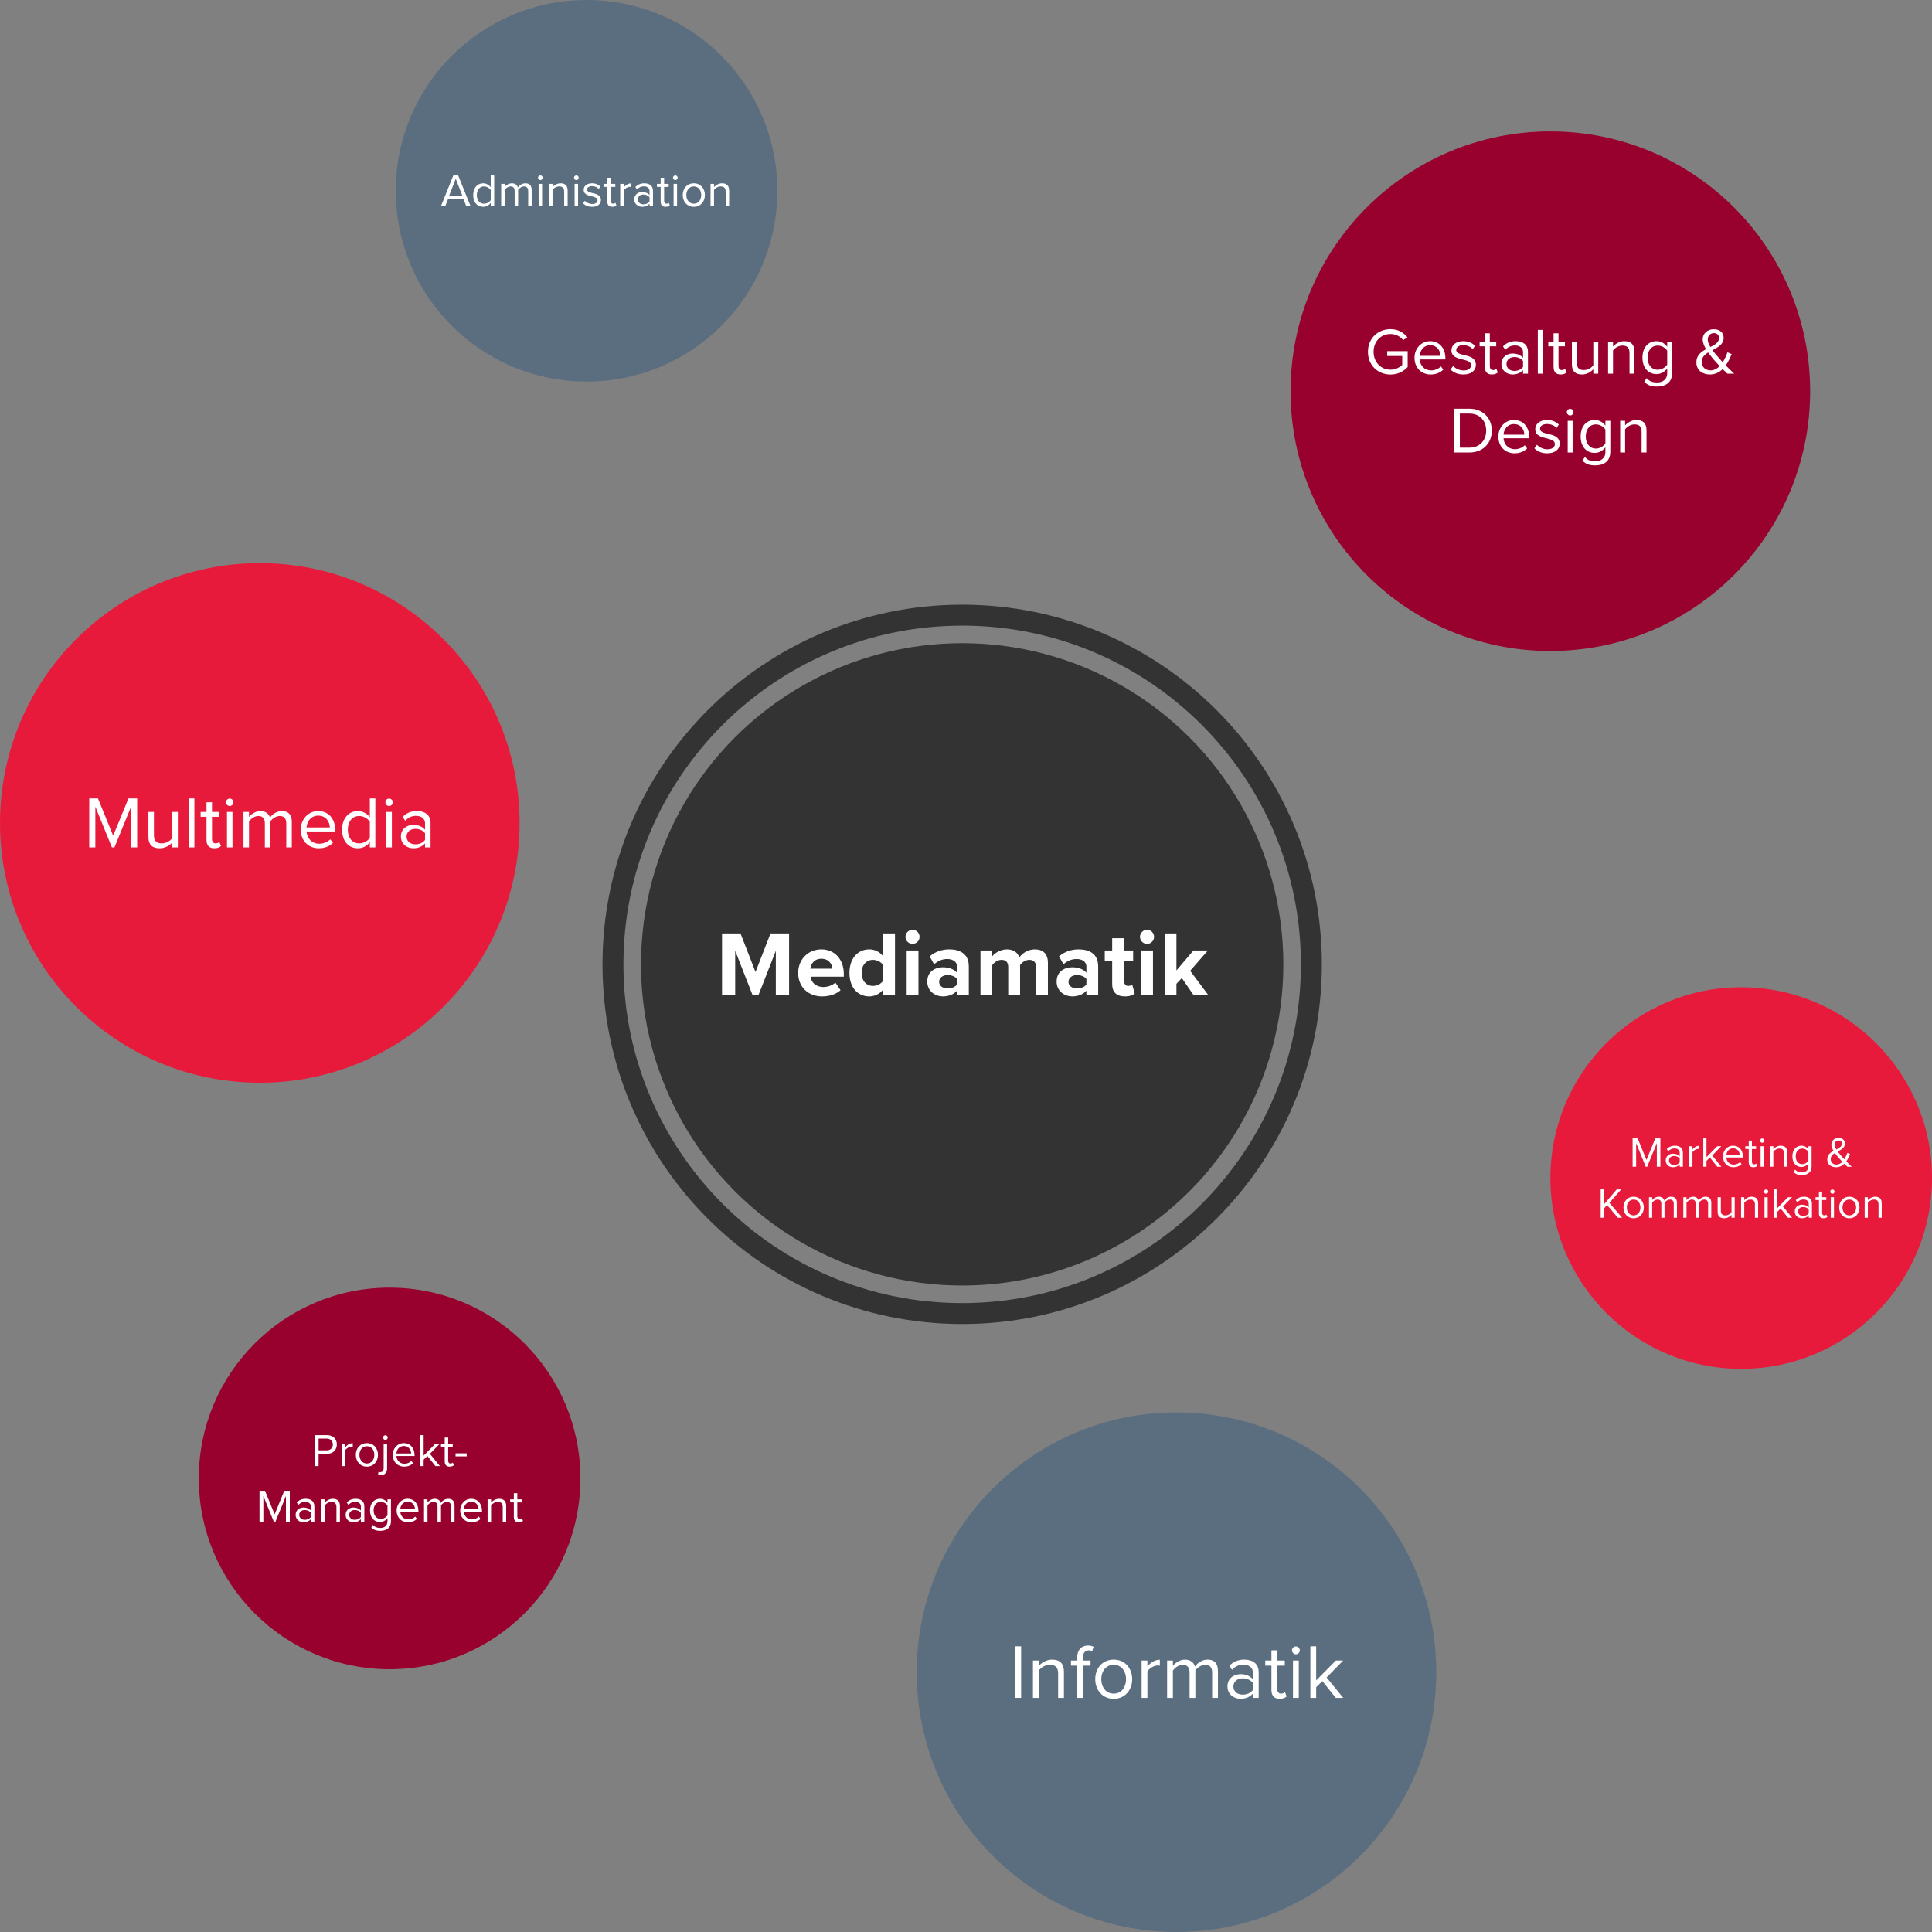 <?xml version="1.0" encoding="UTF-8"?>
<svg id="Ebene_1" data-name="Ebene 1" xmlns="http://www.w3.org/2000/svg" viewBox="0 0 1000 1000">
  <rect x="0" y="0" width="1000" height="1000" fill="#808080" stroke="none"/>
  <defs>
    <style>
      .cls-1 {
        fill: #5b6e7f;
      }

      .cls-2 {
        fill: #fff;
      }

      .cls-3 {
        fill: #98002e;
      }

      .cls-4 {
        fill: #333;
      }

      .cls-5 {
        fill: #e81a3b;
      }
    </style>
  </defs>
  <g>
    <circle class="cls-3" cx="802.462" cy="202.484" r="134.469"/>
    <g>
      <path class="cls-2" d="M719.706,170.374c4.012,0,6.8,1.768,8.806,4.25l-2.244,1.394c-1.428-1.836-3.842-3.128-6.562-3.128-4.963,0-8.736,3.808-8.736,9.213,0,5.372,3.773,9.247,8.736,9.247,2.72,0,4.964-1.326,6.086-2.448v-4.624h-7.785v-2.516h10.606v8.193c-2.107,2.346-5.201,3.91-8.907,3.91-6.459,0-11.66-4.726-11.66-11.763s5.201-11.729,11.66-11.729Z"/>
      <path class="cls-2" d="M740.242,176.595c4.964,0,7.888,3.875,7.888,8.805v.646h-13.293c.204,3.094,2.38,5.678,5.915,5.678,1.87,0,3.774-.748,5.066-2.074l1.224,1.666c-1.632,1.632-3.842,2.516-6.527,2.516-4.861,0-8.363-3.502-8.363-8.635,0-4.76,3.399-8.601,8.091-8.601ZM734.837,184.176h10.777c-.034-2.448-1.666-5.474-5.406-5.474-3.501,0-5.235,2.958-5.371,5.474Z"/>
      <path class="cls-2" d="M752.143,189.412c1.088,1.258,3.162,2.346,5.405,2.346,2.517,0,3.876-1.122,3.876-2.72,0-1.802-2.006-2.379-4.216-2.923-2.787-.646-5.949-1.394-5.949-4.793,0-2.55,2.21-4.726,6.119-4.726,2.788,0,4.76,1.054,6.086,2.379l-1.19,1.768c-.985-1.19-2.787-2.074-4.896-2.074-2.243,0-3.638,1.02-3.638,2.481,0,1.598,1.87,2.108,4.012,2.618,2.856.646,6.153,1.462,6.153,5.1,0,2.754-2.209,4.964-6.459,4.964-2.686,0-4.964-.816-6.629-2.584l1.325-1.836Z"/>
      <path class="cls-2" d="M768.564,189.99v-10.743h-2.72v-2.244h2.72v-4.487h2.55v4.487h3.332v2.244h-3.332v10.199c0,1.224.544,2.108,1.666,2.108.714,0,1.394-.306,1.734-.68l.747,1.904c-.646.612-1.563,1.054-3.06,1.054-2.413,0-3.638-1.394-3.638-3.842Z"/>
      <path class="cls-2" d="M788.317,193.423v-1.87c-1.359,1.496-3.229,2.278-5.439,2.278-2.788,0-5.745-1.87-5.745-5.439,0-3.672,2.957-5.406,5.745-5.406,2.244,0,4.113.714,5.439,2.244v-2.958c0-2.21-1.768-3.468-4.147-3.468-1.972,0-3.569.714-5.031,2.278l-1.19-1.768c1.768-1.836,3.876-2.72,6.562-2.72,3.468,0,6.357,1.563,6.357,5.541v11.287h-2.55ZM788.317,186.862c-.986-1.36-2.72-2.04-4.521-2.04-2.38,0-4.046,1.496-4.046,3.604,0,2.074,1.666,3.57,4.046,3.57,1.802,0,3.535-.68,4.521-2.04v-3.094Z"/>
      <path class="cls-2" d="M795.969,193.423v-22.676h2.55v22.676h-2.55Z"/>
      <path class="cls-2" d="M804.128,189.99v-10.743h-2.72v-2.244h2.72v-4.487h2.55v4.487h3.332v2.244h-3.332v10.199c0,1.224.544,2.108,1.666,2.108.714,0,1.394-.306,1.734-.68l.747,1.904c-.646.612-1.563,1.054-3.06,1.054-2.413,0-3.638-1.394-3.638-3.842Z"/>
      <path class="cls-2" d="M824.696,193.423v-2.312c-1.258,1.428-3.399,2.72-5.847,2.72-3.434,0-5.235-1.666-5.235-5.236v-11.593h2.55v10.811c0,2.89,1.462,3.74,3.671,3.74,2.006,0,3.91-1.156,4.861-2.482v-12.069h2.55v16.42h-2.55Z"/>
      <path class="cls-2" d="M843.431,193.423v-10.743c0-2.89-1.462-3.808-3.672-3.808-2.006,0-3.909,1.224-4.861,2.55v12.001h-2.55v-16.42h2.55v2.38c1.155-1.36,3.399-2.788,5.848-2.788,3.434,0,5.235,1.733,5.235,5.303v11.525h-2.55Z"/>
      <path class="cls-2" d="M852.339,195.735c1.36,1.632,2.991,2.244,5.338,2.244,2.72,0,5.269-1.326,5.269-4.93v-2.346c-1.189,1.666-3.195,2.924-5.507,2.924-4.284,0-7.31-3.196-7.31-8.499,0-5.27,2.992-8.533,7.31-8.533,2.21,0,4.182,1.088,5.507,2.89v-2.482h2.55v15.944c0,5.439-3.808,7.139-7.818,7.139-2.788,0-4.692-.544-6.63-2.447l1.292-1.904ZM862.945,181.524c-.884-1.428-2.855-2.652-4.895-2.652-3.298,0-5.27,2.618-5.27,6.256,0,3.604,1.972,6.255,5.27,6.255,2.039,0,4.011-1.258,4.895-2.686v-7.173Z"/>
      <path class="cls-2" d="M897.624,193.423h-3.501c-.681-.612-1.564-1.462-2.482-2.38-1.666,1.632-3.808,2.788-6.562,2.788-3.875,0-7.037-2.108-7.037-6.324,0-3.536,2.38-5.337,4.998-6.765-1.021-1.734-1.734-3.468-1.734-5.065,0-3.026,2.482-5.27,5.712-5.27,2.924,0,5.133,1.598,5.133,4.454,0,3.399-2.923,4.896-5.779,6.391.884,1.258,1.87,2.38,2.618,3.23.918,1.054,1.802,2.04,2.686,3.025,1.224-1.87,2.04-3.91,2.448-5.167l2.176.952c-.748,1.802-1.7,3.943-3.061,5.847,1.326,1.394,2.754,2.754,4.386,4.284ZM890.111,189.48c-1.292-1.36-2.516-2.652-3.162-3.434-.918-1.088-1.903-2.312-2.787-3.604-1.904,1.156-3.366,2.55-3.366,4.896,0,2.822,2.176,4.386,4.556,4.386,1.87,0,3.468-.952,4.76-2.244ZM885.283,179.621c2.414-1.224,4.488-2.414,4.488-4.657,0-1.666-1.156-2.55-2.652-2.55-1.768,0-3.195,1.36-3.195,3.297,0,1.19.578,2.55,1.359,3.91Z"/>
      <path class="cls-2" d="M752.789,234.223v-22.676h7.751c7.037,0,11.627,4.93,11.627,11.354,0,6.46-4.59,11.321-11.627,11.321h-7.751ZM755.61,231.708h4.93c5.507,0,8.703-3.943,8.703-8.806,0-4.896-3.094-8.839-8.703-8.839h-4.93v17.645Z"/>
      <path class="cls-2" d="M783.626,217.395c4.963,0,7.887,3.875,7.887,8.805v.646h-13.292c.203,3.094,2.379,5.677,5.915,5.677,1.87,0,3.773-.748,5.065-2.073l1.224,1.666c-1.632,1.632-3.842,2.516-6.527,2.516-4.861,0-8.363-3.502-8.363-8.636,0-4.759,3.4-8.601,8.092-8.601ZM778.221,224.976h10.776c-.034-2.447-1.666-5.474-5.405-5.474-3.502,0-5.235,2.958-5.371,5.474Z"/>
      <path class="cls-2" d="M795.526,230.211c1.088,1.258,3.161,2.346,5.405,2.346,2.516,0,3.876-1.122,3.876-2.72,0-1.802-2.006-2.38-4.216-2.924-2.788-.646-5.949-1.394-5.949-4.793,0-2.55,2.209-4.726,6.119-4.726,2.787,0,4.76,1.054,6.085,2.38l-1.189,1.768c-.986-1.189-2.788-2.074-4.896-2.074-2.244,0-3.638,1.021-3.638,2.482,0,1.598,1.87,2.107,4.012,2.617,2.855.646,6.153,1.462,6.153,5.1,0,2.754-2.21,4.964-6.46,4.964-2.686,0-4.963-.816-6.629-2.584l1.326-1.836Z"/>
      <path class="cls-2" d="M810.996,213.315c0-.951.782-1.699,1.7-1.699.951,0,1.733.748,1.733,1.699s-.782,1.734-1.733,1.734c-.918,0-1.7-.782-1.7-1.734ZM811.438,234.223v-16.42h2.55v16.42h-2.55Z"/>
      <path class="cls-2" d="M820.346,236.535c1.359,1.632,2.992,2.244,5.338,2.244,2.72,0,5.27-1.326,5.27-4.93v-2.346c-1.19,1.666-3.196,2.924-5.508,2.924-4.283,0-7.31-3.195-7.31-8.499,0-5.27,2.992-8.533,7.31-8.533,2.21,0,4.182,1.088,5.508,2.89v-2.481h2.549v15.944c0,5.439-3.808,7.139-7.818,7.139-2.788,0-4.691-.544-6.63-2.447l1.292-1.904ZM830.953,222.325c-.885-1.429-2.856-2.652-4.896-2.652-3.297,0-5.269,2.618-5.269,6.256,0,3.604,1.972,6.255,5.269,6.255,2.04,0,4.012-1.258,4.896-2.686v-7.173Z"/>
      <path class="cls-2" d="M849.687,234.223v-10.743c0-2.89-1.462-3.808-3.672-3.808-2.006,0-3.909,1.224-4.861,2.55v12.001h-2.55v-16.42h2.55v2.379c1.155-1.359,3.399-2.787,5.848-2.787,3.434,0,5.235,1.733,5.235,5.304v11.524h-2.55Z"/>
    </g>
  </g>
  <g>
    <circle class="cls-5" cx="901.242" cy="609.76" r="98.758"/>
    <g>
      <path class="cls-2" d="M857.58,603.896v-12.212l-4.994,12.212h-.748l-4.973-12.212v12.212h-1.827v-14.676h2.619l4.555,11.178,4.576-11.178h2.618v14.676h-1.826Z"/>
      <path class="cls-2" d="M869.415,603.896v-1.21c-.88.968-2.09,1.475-3.521,1.475-1.804,0-3.719-1.211-3.719-3.521,0-2.377,1.915-3.499,3.719-3.499,1.452,0,2.663.462,3.521,1.452v-1.914c0-1.431-1.144-2.244-2.685-2.244-1.275,0-2.31.462-3.256,1.474l-.771-1.144c1.145-1.188,2.509-1.761,4.247-1.761,2.244,0,4.114,1.013,4.114,3.587v7.305h-1.65ZM869.415,599.65c-.638-.881-1.76-1.32-2.926-1.32-1.541,0-2.619.968-2.619,2.332,0,1.343,1.078,2.311,2.619,2.311,1.166,0,2.288-.44,2.926-1.32v-2.002Z"/>
      <path class="cls-2" d="M874.364,603.896v-10.627h1.65v1.716c.857-1.122,2.09-1.937,3.542-1.937v1.694c-.198-.044-.396-.065-.66-.065-1.012,0-2.398.836-2.882,1.694v7.524h-1.65Z"/>
      <path class="cls-2" d="M888.863,603.896l-3.829-4.774-1.76,1.738v3.036h-1.65v-14.676h1.65v9.703l5.589-5.654h2.09l-4.709,4.818,4.731,5.809h-2.112Z"/>
      <path class="cls-2" d="M897.046,593.005c3.213,0,5.105,2.509,5.105,5.699v.418h-8.604c.132,2.002,1.54,3.675,3.828,3.675,1.211,0,2.442-.484,3.279-1.343l.792,1.078c-1.057,1.057-2.486,1.629-4.225,1.629-3.146,0-5.413-2.267-5.413-5.589,0-3.081,2.2-5.567,5.236-5.567ZM893.548,597.912h6.975c-.021-1.584-1.078-3.543-3.498-3.543-2.267,0-3.389,1.914-3.477,3.543Z"/>
      <path class="cls-2" d="M905.142,601.675v-6.953h-1.761v-1.452h1.761v-2.904h1.65v2.904h2.156v1.452h-2.156v6.601c0,.792.352,1.364,1.078,1.364.462,0,.901-.198,1.122-.44l.483,1.232c-.418.396-1.012.683-1.979.683-1.562,0-2.354-.902-2.354-2.486Z"/>
      <path class="cls-2" d="M910.993,590.365c0-.616.506-1.101,1.101-1.101.615,0,1.122.484,1.122,1.101s-.507,1.122-1.122,1.122c-.595,0-1.101-.507-1.101-1.122ZM911.279,603.896v-10.627h1.65v10.627h-1.65Z"/>
      <path class="cls-2" d="M923.402,603.896v-6.953c0-1.87-.946-2.464-2.376-2.464-1.299,0-2.53.792-3.146,1.65v7.767h-1.65v-10.627h1.65v1.54c.748-.88,2.2-1.805,3.784-1.805,2.223,0,3.389,1.122,3.389,3.433v7.459h-1.65Z"/>
      <path class="cls-2" d="M929.166,605.393c.88,1.057,1.936,1.452,3.454,1.452,1.76,0,3.41-.857,3.41-3.19v-1.518c-.77,1.078-2.068,1.892-3.564,1.892-2.772,0-4.73-2.067-4.73-5.5,0-3.411,1.937-5.523,4.73-5.523,1.431,0,2.707.704,3.564,1.87v-1.605h1.65v10.319c0,3.521-2.464,4.62-5.061,4.62-1.805,0-3.036-.352-4.291-1.584l.837-1.232ZM936.03,596.195c-.572-.924-1.848-1.716-3.168-1.716-2.135,0-3.411,1.694-3.411,4.049,0,2.332,1.276,4.048,3.411,4.048,1.32,0,2.596-.813,3.168-1.738v-4.643Z"/>
      <path class="cls-2" d="M958.471,603.896h-2.267c-.439-.396-1.012-.946-1.605-1.54-1.078,1.057-2.465,1.805-4.247,1.805-2.508,0-4.555-1.364-4.555-4.093,0-2.288,1.54-3.455,3.234-4.379-.66-1.122-1.122-2.244-1.122-3.278,0-1.958,1.606-3.41,3.696-3.41,1.893,0,3.323,1.034,3.323,2.882,0,2.2-1.893,3.169-3.741,4.137.572.814,1.211,1.54,1.694,2.091.595.682,1.166,1.319,1.738,1.958.792-1.21,1.32-2.53,1.584-3.345l1.408.616c-.483,1.166-1.1,2.553-1.979,3.784.857.902,1.782,1.782,2.838,2.772ZM953.608,601.345c-.836-.881-1.629-1.717-2.047-2.223-.594-.704-1.231-1.496-1.804-2.332-1.232.748-2.179,1.65-2.179,3.168,0,1.826,1.408,2.839,2.948,2.839,1.211,0,2.245-.616,3.081-1.452ZM950.483,594.964c1.562-.793,2.904-1.562,2.904-3.015,0-1.078-.748-1.65-1.716-1.65-1.145,0-2.068.88-2.068,2.134,0,.771.374,1.65.88,2.531Z"/>
      <path class="cls-2" d="M837.384,630.297l-5.567-6.601-1.474,1.672v4.929h-1.826v-14.676h1.826v7.591l6.49-7.591h2.289l-6.117,6.975,6.645,7.701h-2.266Z"/>
      <path class="cls-2" d="M840.309,624.972c0-3.08,2.023-5.566,5.258-5.566s5.259,2.486,5.259,5.566-2.023,5.589-5.259,5.589-5.258-2.508-5.258-5.589ZM849.087,624.972c0-2.156-1.254-4.092-3.521-4.092s-3.542,1.936-3.542,4.092c0,2.179,1.276,4.115,3.542,4.115s3.521-1.937,3.521-4.115Z"/>
      <path class="cls-2" d="M866.336,630.297v-7.217c0-1.343-.595-2.2-1.959-2.2-1.1,0-2.266.792-2.816,1.628v7.789h-1.65v-7.217c0-1.343-.571-2.2-1.958-2.2-1.078,0-2.222.792-2.794,1.649v7.768h-1.65v-10.628h1.65v1.541c.439-.683,1.87-1.805,3.433-1.805,1.628,0,2.552.88,2.86,1.98.594-.969,2.023-1.98,3.564-1.98,1.936,0,2.97,1.078,2.97,3.213v7.679h-1.649Z"/>
      <path class="cls-2" d="M884.112,630.297v-7.217c0-1.343-.595-2.2-1.959-2.2-1.1,0-2.266.792-2.816,1.628v7.789h-1.65v-7.217c0-1.343-.571-2.2-1.958-2.2-1.078,0-2.223.792-2.794,1.649v7.768h-1.65v-10.628h1.65v1.541c.439-.683,1.87-1.805,3.433-1.805,1.628,0,2.552.88,2.86,1.98.594-.969,2.024-1.98,3.564-1.98,1.936,0,2.97,1.078,2.97,3.213v7.679h-1.649Z"/>
      <path class="cls-2" d="M896.233,630.297v-1.496c-.814.924-2.2,1.76-3.784,1.76-2.223,0-3.389-1.078-3.389-3.388v-7.504h1.65v6.997c0,1.87.946,2.421,2.376,2.421,1.298,0,2.53-.748,3.146-1.606v-7.812h1.65v10.628h-1.65Z"/>
      <path class="cls-2" d="M908.355,630.297v-6.953c0-1.87-.946-2.464-2.376-2.464-1.299,0-2.53.792-3.146,1.649v7.768h-1.65v-10.628h1.65v1.541c.748-.881,2.2-1.805,3.784-1.805,2.223,0,3.389,1.122,3.389,3.433v7.459h-1.65Z"/>
      <path class="cls-2" d="M913.019,616.765c0-.616.506-1.1,1.101-1.1.615,0,1.122.483,1.122,1.1s-.507,1.122-1.122,1.122c-.595,0-1.101-.506-1.101-1.122ZM913.305,630.297v-10.628h1.65v10.628h-1.65Z"/>
      <path class="cls-2" d="M925.494,630.297l-3.829-4.774-1.76,1.738v3.036h-1.65v-14.676h1.65v9.703l5.589-5.655h2.09l-4.709,4.819,4.731,5.809h-2.112Z"/>
      <path class="cls-2" d="M936.207,630.297v-1.21c-.88.968-2.09,1.474-3.521,1.474-1.804,0-3.718-1.21-3.718-3.521,0-2.376,1.914-3.498,3.718-3.498,1.452,0,2.663.462,3.521,1.452v-1.914c0-1.431-1.144-2.244-2.685-2.244-1.275,0-2.31.462-3.256,1.474l-.771-1.144c1.145-1.188,2.509-1.761,4.247-1.761,2.244,0,4.114,1.012,4.114,3.587v7.305h-1.65ZM936.207,626.05c-.638-.88-1.76-1.319-2.926-1.319-1.541,0-2.619.968-2.619,2.332,0,1.342,1.078,2.311,2.619,2.311,1.166,0,2.288-.44,2.926-1.32v-2.003Z"/>
      <path class="cls-2" d="M941.486,628.074v-6.953h-1.761v-1.452h1.761v-2.904h1.65v2.904h2.156v1.452h-2.156v6.602c0,.792.352,1.364,1.078,1.364.462,0,.901-.198,1.122-.44l.483,1.232c-.418.396-1.012.682-1.979.682-1.562,0-2.354-.901-2.354-2.486Z"/>
      <path class="cls-2" d="M947.338,616.765c0-.616.506-1.1,1.1-1.1.616,0,1.123.483,1.123,1.1s-.507,1.122-1.123,1.122c-.594,0-1.1-.506-1.1-1.122ZM947.624,630.297v-10.628h1.65v10.628h-1.65Z"/>
      <path class="cls-2" d="M951.958,624.972c0-3.08,2.024-5.566,5.259-5.566s5.259,2.486,5.259,5.566-2.024,5.589-5.259,5.589-5.259-2.508-5.259-5.589ZM960.737,624.972c0-2.156-1.254-4.092-3.521-4.092s-3.543,1.936-3.543,4.092c0,2.179,1.276,4.115,3.543,4.115s3.521-1.937,3.521-4.115Z"/>
      <path class="cls-2" d="M972.331,630.297v-6.953c0-1.87-.946-2.464-2.376-2.464-1.299,0-2.53.792-3.146,1.649v7.768h-1.65v-10.628h1.65v1.541c.748-.881,2.2-1.805,3.784-1.805,2.223,0,3.389,1.122,3.389,3.433v7.459h-1.65Z"/>
    </g>
  </g>
  <g>
    <circle class="cls-1" cx="303.603" cy="98.758" r="98.758"/>
    <g>
      <path class="cls-2" d="M241.373,106.762l-1.416-3.552h-8.112l-1.416,3.552h-2.209l6.433-16.009h2.473l6.456,16.009h-2.208ZM235.9,92.528l-3.479,8.905h6.937l-3.457-8.905Z"/>
      <path class="cls-2" d="M253.997,106.762v-1.729c-.864,1.177-2.28,2.017-3.913,2.017-3.023,0-5.16-2.305-5.16-6.073,0-3.696,2.112-6.096,5.16-6.096,1.561,0,2.977.768,3.913,2.04v-6.168h1.8v16.009h-1.8ZM253.997,98.361c-.648-1.008-2.04-1.872-3.48-1.872-2.328,0-3.721,1.92-3.721,4.488s1.393,4.464,3.721,4.464c1.44,0,2.832-.815,3.48-1.824v-5.256Z"/>
      <path class="cls-2" d="M273.389,106.762v-7.873c0-1.464-.647-2.4-2.136-2.4-1.2,0-2.473.864-3.072,1.776v8.497h-1.8v-7.873c0-1.464-.624-2.4-2.137-2.4-1.176,0-2.424.864-3.048,1.8v8.473h-1.801v-11.593h1.801v1.68c.479-.744,2.04-1.968,3.744-1.968,1.776,0,2.784.96,3.12,2.16.648-1.056,2.208-2.16,3.889-2.16,2.112,0,3.24,1.176,3.24,3.504v8.377h-1.801Z"/>
      <path class="cls-2" d="M278.476,92c0-.672.552-1.2,1.2-1.2.672,0,1.224.528,1.224,1.2s-.552,1.224-1.224,1.224c-.648,0-1.2-.552-1.2-1.224ZM278.787,106.762v-11.593h1.801v11.593h-1.801Z"/>
      <path class="cls-2" d="M292.012,106.762v-7.584c0-2.041-1.032-2.688-2.593-2.688-1.416,0-2.76.864-3.432,1.8v8.473h-1.801v-11.593h1.801v1.68c.815-.96,2.4-1.968,4.128-1.968,2.425,0,3.696,1.224,3.696,3.744v8.137h-1.8Z"/>
      <path class="cls-2" d="M297.099,92c0-.672.552-1.2,1.2-1.2.672,0,1.224.528,1.224,1.2s-.552,1.224-1.224,1.224c-.648,0-1.2-.552-1.2-1.224ZM297.41,106.762v-11.593h1.801v11.593h-1.801Z"/>
      <path class="cls-2" d="M302.738,103.93c.768.888,2.231,1.656,3.816,1.656,1.775,0,2.735-.792,2.735-1.921,0-1.271-1.416-1.68-2.976-2.064-1.969-.456-4.2-.984-4.2-3.384,0-1.8,1.56-3.336,4.32-3.336,1.968,0,3.36.744,4.296,1.68l-.84,1.248c-.696-.84-1.969-1.464-3.456-1.464-1.585,0-2.568.72-2.568,1.752,0,1.128,1.32,1.488,2.832,1.848,2.017.456,4.345,1.032,4.345,3.601,0,1.943-1.561,3.504-4.561,3.504-1.896,0-3.505-.576-4.681-1.824l.937-1.296Z"/>
      <path class="cls-2" d="M314.33,104.338v-7.585h-1.92v-1.584h1.92v-3.168h1.8v3.168h2.353v1.584h-2.353v7.2c0,.864.385,1.488,1.177,1.488.504,0,.983-.216,1.224-.479l.528,1.344c-.456.432-1.104.744-2.16.744-1.704,0-2.568-.984-2.568-2.712Z"/>
      <path class="cls-2" d="M321.025,106.762v-11.593h1.801v1.872c.936-1.224,2.28-2.112,3.864-2.112v1.848c-.216-.048-.433-.072-.721-.072-1.104,0-2.616.912-3.144,1.848v8.208h-1.801Z"/>
      <path class="cls-2" d="M336.194,106.762v-1.32c-.96,1.057-2.28,1.608-3.841,1.608-1.968,0-4.056-1.32-4.056-3.84,0-2.592,2.088-3.816,4.056-3.816,1.585,0,2.904.504,3.841,1.584v-2.088c0-1.56-1.248-2.448-2.929-2.448-1.392,0-2.52.504-3.552,1.608l-.84-1.248c1.248-1.296,2.736-1.92,4.632-1.92,2.448,0,4.488,1.104,4.488,3.912v7.969h-1.8ZM336.194,102.129c-.696-.96-1.92-1.44-3.192-1.44-1.68,0-2.856,1.056-2.856,2.544,0,1.464,1.177,2.521,2.856,2.521,1.272,0,2.496-.48,3.192-1.44v-2.184Z"/>
      <path class="cls-2" d="M341.953,104.338v-7.585h-1.92v-1.584h1.92v-3.168h1.8v3.168h2.353v1.584h-2.353v7.2c0,.864.385,1.488,1.177,1.488.504,0,.983-.216,1.224-.479l.528,1.344c-.456.432-1.104.744-2.16.744-1.704,0-2.568-.984-2.568-2.712Z"/>
      <path class="cls-2" d="M348.337,92c0-.672.552-1.2,1.2-1.2.672,0,1.224.528,1.224,1.2s-.552,1.224-1.224,1.224c-.648,0-1.2-.552-1.2-1.224ZM348.648,106.762v-11.593h1.801v11.593h-1.801Z"/>
      <path class="cls-2" d="M353.376,100.953c0-3.36,2.208-6.072,5.736-6.072s5.737,2.712,5.737,6.072-2.209,6.097-5.737,6.097-5.736-2.736-5.736-6.097ZM362.953,100.953c0-2.352-1.368-4.464-3.841-4.464s-3.864,2.112-3.864,4.464c0,2.376,1.393,4.488,3.864,4.488s3.841-2.112,3.841-4.488Z"/>
      <path class="cls-2" d="M375.601,106.762v-7.584c0-2.041-1.032-2.688-2.593-2.688-1.416,0-2.76.864-3.432,1.8v8.473h-1.801v-11.593h1.801v1.68c.815-.96,2.4-1.968,4.128-1.968,2.425,0,3.696,1.224,3.696,3.744v8.137h-1.8Z"/>
    </g>
  </g>
  <g>
    <circle class="cls-5" cx="134.469" cy="425.95" r="134.469"/>
    <g>
      <path class="cls-2" d="M67.853,438.624v-21.087l-8.625,21.087h-1.292l-8.586-21.087v21.087h-3.154v-25.342h4.521l7.865,19.301,7.903-19.301h4.521v25.342h-3.153Z"/>
      <path class="cls-2" d="M89.209,438.624v-2.584c-1.406,1.596-3.799,3.04-6.535,3.04-3.837,0-5.851-1.862-5.851-5.852v-12.956h2.85v12.082c0,3.23,1.634,4.18,4.104,4.18,2.242,0,4.369-1.292,5.433-2.773v-13.488h2.85v18.351h-2.85Z"/>
      <path class="cls-2" d="M97.761,438.624v-25.342h2.85v25.342h-2.85Z"/>
      <path class="cls-2" d="M106.881,434.786v-12.006h-3.04v-2.507h3.04v-5.016h2.85v5.016h3.724v2.507h-3.724v11.398c0,1.368.608,2.355,1.862,2.355.798,0,1.558-.342,1.938-.76l.836,2.128c-.722.684-1.748,1.178-3.419,1.178-2.698,0-4.065-1.558-4.065-4.294Z"/>
      <path class="cls-2" d="M116.989,415.257c0-1.063.874-1.899,1.9-1.899,1.064,0,1.938.836,1.938,1.899s-.874,1.938-1.938,1.938c-1.026,0-1.9-.874-1.9-1.938ZM117.483,438.624v-18.351h2.85v18.351h-2.85Z"/>
      <path class="cls-2" d="M148.184,438.624v-12.462c0-2.318-1.026-3.8-3.382-3.8-1.899,0-3.913,1.368-4.863,2.812v13.45h-2.85v-12.462c0-2.318-.988-3.8-3.381-3.8-1.862,0-3.837,1.368-4.825,2.85v13.412h-2.85v-18.351h2.85v2.659c.76-1.178,3.229-3.115,5.927-3.115,2.812,0,4.407,1.52,4.939,3.419,1.026-1.672,3.496-3.419,6.155-3.419,3.343,0,5.129,1.862,5.129,5.547v13.26h-2.85Z"/>
      <path class="cls-2" d="M164.715,419.816c5.548,0,8.815,4.331,8.815,9.84v.722h-14.856c.229,3.458,2.66,6.346,6.611,6.346,2.09,0,4.217-.836,5.661-2.318l1.368,1.862c-1.824,1.823-4.294,2.812-7.295,2.812-5.434,0-9.347-3.913-9.347-9.65,0-5.319,3.799-9.613,9.042-9.613ZM158.674,428.289h12.044c-.037-2.736-1.861-6.117-6.041-6.117-3.913,0-5.851,3.306-6.003,6.117Z"/>
      <path class="cls-2" d="M191.428,438.624v-2.735c-1.367,1.861-3.609,3.191-6.193,3.191-4.787,0-8.168-3.647-8.168-9.612,0-5.852,3.343-9.651,8.168-9.651,2.47,0,4.712,1.216,6.193,3.229v-9.765h2.85v25.342h-2.85ZM191.428,425.326c-1.025-1.596-3.229-2.964-5.509-2.964-3.686,0-5.89,3.04-5.89,7.105s2.204,7.066,5.89,7.066c2.279,0,4.483-1.292,5.509-2.888v-8.32Z"/>
      <path class="cls-2" d="M199.485,415.257c0-1.063.874-1.899,1.9-1.899,1.063,0,1.938.836,1.938,1.899s-.874,1.938-1.938,1.938c-1.026,0-1.9-.874-1.9-1.938ZM199.979,438.624v-18.351h2.85v18.351h-2.85Z"/>
      <path class="cls-2" d="M220.004,438.624v-2.09c-1.521,1.672-3.609,2.546-6.079,2.546-3.116,0-6.422-2.09-6.422-6.079,0-4.104,3.306-6.041,6.422-6.041,2.507,0,4.597.798,6.079,2.508v-3.306c0-2.47-1.976-3.875-4.636-3.875-2.203,0-3.989.798-5.623,2.545l-1.33-1.976c1.976-2.052,4.332-3.04,7.333-3.04,3.876,0,7.105,1.748,7.105,6.193v12.614h-2.85ZM220.004,431.291c-1.103-1.52-3.04-2.28-5.054-2.28-2.659,0-4.521,1.672-4.521,4.028,0,2.317,1.862,3.989,4.521,3.989,2.014,0,3.951-.76,5.054-2.279v-3.458Z"/>
    </g>
  </g>
  <g>
    <circle class="cls-4" cx="498.019" cy="499.147" r="166.24"/>
    <path class="cls-4" d="M498.019,312.979c-102.818,0-186.169,83.35-186.169,186.168s83.351,186.168,186.169,186.168,186.167-83.35,186.167-186.168-83.35-186.168-186.167-186.168ZM498.019,674.477c-96.832,0-175.33-78.498-175.33-175.33s78.498-175.33,175.33-175.33,175.329,78.498,175.329,175.33-78.498,175.33-175.329,175.33Z"/>
    <g>
      <path class="cls-2" d="M401.566,515.155v-23.042l-9.025,23.042h-2.976l-9.025-23.042v23.042h-6.816v-32.019h9.553l7.776,19.97,7.777-19.97h9.601v32.019h-6.865Z"/>
      <path class="cls-2" d="M425.133,491.393c6.913,0,11.617,5.185,11.617,12.769v1.345h-17.233c.384,2.928,2.736,5.376,6.672,5.376,2.16,0,4.705-.863,6.192-2.304l2.688,3.937c-2.352,2.16-5.953,3.216-9.553,3.216-7.057,0-12.385-4.752-12.385-12.193,0-6.72,4.944-12.145,12.001-12.145ZM419.42,501.378h11.425c-.144-2.208-1.68-5.136-5.712-5.136-3.792,0-5.424,2.832-5.712,5.136Z"/>
      <path class="cls-2" d="M457.101,515.155v-2.928c-1.824,2.256-4.368,3.504-7.152,3.504-5.856,0-10.273-4.416-10.273-12.145,0-7.585,4.368-12.194,10.273-12.194,2.736,0,5.329,1.2,7.152,3.552v-11.809h6.145v32.019h-6.145ZM457.101,499.458c-1.056-1.536-3.216-2.64-5.28-2.64-3.456,0-5.856,2.736-5.856,6.769,0,3.984,2.4,6.72,5.856,6.72,2.064,0,4.225-1.104,5.28-2.64v-8.209Z"/>
      <path class="cls-2" d="M468.668,484.913c0-2.016,1.68-3.648,3.648-3.648,2.016,0,3.648,1.632,3.648,3.648s-1.632,3.648-3.648,3.648c-1.968,0-3.648-1.632-3.648-3.648ZM469.292,515.155v-23.186h6.096v23.186h-6.096Z"/>
      <path class="cls-2" d="M495.356,515.155v-2.4c-1.584,1.873-4.32,2.977-7.345,2.977-3.696,0-8.064-2.496-8.064-7.681,0-5.425,4.368-7.393,8.064-7.393,3.072,0,5.809.96,7.345,2.832v-3.216c0-2.352-2.016-3.888-5.088-3.888-2.496,0-4.8.912-6.769,2.736l-2.304-4.081c2.833-2.496,6.48-3.648,10.129-3.648,5.28,0,10.129,2.112,10.129,8.785v14.978h-6.097ZM495.356,506.707c-1.008-1.345-2.928-2.017-4.896-2.017-2.4,0-4.368,1.296-4.368,3.505,0,2.16,1.968,3.408,4.368,3.408,1.968,0,3.889-.673,4.896-2.017v-2.88Z"/>
      <path class="cls-2" d="M536.254,515.155v-14.641c0-2.16-.96-3.696-3.456-3.696-2.161,0-3.937,1.44-4.801,2.688v15.649h-6.145v-14.641c0-2.16-.96-3.696-3.456-3.696-2.112,0-3.889,1.44-4.801,2.736v15.602h-6.097v-23.186h6.097v3.024c.96-1.392,4.032-3.601,7.585-3.601,3.408,0,5.568,1.584,6.433,4.225,1.344-2.112,4.416-4.225,7.969-4.225,4.272,0,6.816,2.256,6.816,7.009v16.753h-6.145Z"/>
      <path class="cls-2" d="M562.315,515.155v-2.4c-1.584,1.873-4.32,2.977-7.345,2.977-3.696,0-8.064-2.496-8.064-7.681,0-5.425,4.368-7.393,8.064-7.393,3.072,0,5.809.96,7.345,2.832v-3.216c0-2.352-2.016-3.888-5.088-3.888-2.497,0-4.801.912-6.769,2.736l-2.305-4.081c2.832-2.496,6.48-3.648,10.129-3.648,5.28,0,10.129,2.112,10.129,8.785v14.978h-6.097ZM562.315,506.707c-1.008-1.345-2.928-2.017-4.896-2.017-2.4,0-4.368,1.296-4.368,3.505,0,2.16,1.968,3.408,4.368,3.408,1.969,0,3.889-.673,4.896-2.017v-2.88Z"/>
      <path class="cls-2" d="M575.659,509.395v-12.097h-3.841v-5.329h3.841v-6.336h6.145v6.336h4.704v5.329h-4.704v10.465c0,1.44.768,2.544,2.112,2.544.912,0,1.775-.336,2.112-.672l1.296,4.608c-.912.816-2.545,1.488-5.089,1.488-4.272,0-6.576-2.208-6.576-6.337Z"/>
      <path class="cls-2" d="M590.059,484.913c0-2.016,1.68-3.648,3.648-3.648,2.016,0,3.648,1.632,3.648,3.648s-1.633,3.648-3.648,3.648c-1.969,0-3.648-1.632-3.648-3.648ZM590.683,515.155v-23.186h6.097v23.186h-6.097Z"/>
      <path class="cls-2" d="M617.852,515.155l-6.145-8.929-2.784,2.977v5.952h-6.097v-32.019h6.097v19.153l8.784-10.321h7.489l-9.169,10.513,9.457,12.673h-7.633Z"/>
    </g>
  </g>
  <g>
    <circle class="cls-3" cx="201.655" cy="765.238" r="98.758"/>
    <g>
      <path class="cls-2" d="M162.908,758.842v-16.01h6.433c3.216,0,5.017,2.208,5.017,4.824s-1.848,4.825-5.017,4.825h-4.44v6.36h-1.992ZM169.101,744.608h-4.201v6.097h4.201c1.896,0,3.192-1.248,3.192-3.049s-1.296-3.048-3.192-3.048Z"/>
      <path class="cls-2" d="M176.924,758.842v-11.593h1.8v1.872c.937-1.225,2.28-2.112,3.865-2.112v1.848c-.216-.048-.432-.071-.72-.071-1.104,0-2.616.911-3.145,1.848v8.209h-1.8Z"/>
      <path class="cls-2" d="M184.171,753.033c0-3.36,2.208-6.072,5.736-6.072s5.737,2.712,5.737,6.072-2.209,6.097-5.737,6.097-5.736-2.736-5.736-6.097ZM193.749,753.033c0-2.353-1.368-4.465-3.841-4.465s-3.864,2.112-3.864,4.465c0,2.376,1.392,4.488,3.864,4.488s3.841-2.112,3.841-4.488Z"/>
      <path class="cls-2" d="M200.372,747.249v12.721c0,2.28-1.225,3.576-3.408,3.576-.505,0-.912-.048-1.297-.168l.24-1.512c.24.096.576.119.864.119,1.056,0,1.8-.552,1.8-2.016v-12.721h1.801ZM198.259,744.08c0-.672.552-1.2,1.2-1.2.672,0,1.224.528,1.224,1.2s-.552,1.225-1.224,1.225c-.648,0-1.2-.553-1.2-1.225Z"/>
      <path class="cls-2" d="M209.011,746.961c3.504,0,5.568,2.735,5.568,6.216v.456h-9.385c.144,2.185,1.68,4.009,4.176,4.009,1.32,0,2.665-.528,3.577-1.464l.863,1.176c-1.151,1.152-2.712,1.776-4.608,1.776-3.432,0-5.904-2.473-5.904-6.097,0-3.36,2.4-6.072,5.713-6.072ZM205.195,752.313h7.608c-.023-1.729-1.176-3.865-3.816-3.865-2.472,0-3.696,2.089-3.792,3.865Z"/>
      <path class="cls-2" d="M225.379,758.842l-4.177-5.209-1.92,1.896v3.312h-1.801v-16.01h1.801v10.585l6.097-6.168h2.279l-5.136,5.256,5.16,6.337h-2.304Z"/>
      <path class="cls-2" d="M230.178,756.417v-7.584h-1.92v-1.584h1.92v-3.169h1.8v3.169h2.353v1.584h-2.353v7.2c0,.864.385,1.488,1.177,1.488.504,0,.983-.216,1.224-.48l.528,1.345c-.456.432-1.104.744-2.16.744-1.704,0-2.568-.984-2.568-2.713Z"/>
      <path class="cls-2" d="M235.793,753.825v-1.584h5.761v1.584h-5.761Z"/>
      <path class="cls-2" d="M148.005,787.642v-13.321l-5.448,13.321h-.816l-5.424-13.321v13.321h-1.992v-16.01h2.856l4.968,12.193,4.993-12.193h2.856v16.01h-1.992Z"/>
      <path class="cls-2" d="M160.917,787.642v-1.32c-.96,1.057-2.28,1.608-3.84,1.608-1.968,0-4.056-1.32-4.056-3.841,0-2.592,2.088-3.815,4.056-3.815,1.584,0,2.904.504,3.84,1.584v-2.089c0-1.56-1.248-2.448-2.928-2.448-1.392,0-2.521.505-3.552,1.608l-.84-1.248c1.248-1.296,2.736-1.92,4.632-1.92,2.448,0,4.489,1.104,4.489,3.912v7.969h-1.8ZM160.917,783.009c-.696-.96-1.92-1.439-3.192-1.439-1.68,0-2.856,1.056-2.856,2.544,0,1.464,1.176,2.521,2.856,2.521,1.272,0,2.496-.48,3.192-1.44v-2.185Z"/>
      <path class="cls-2" d="M174.141,787.642v-7.585c0-2.04-1.032-2.688-2.592-2.688-1.416,0-2.76.863-3.433,1.8v8.473h-1.8v-11.593h1.8v1.68c.816-.96,2.4-1.968,4.128-1.968,2.424,0,3.696,1.224,3.696,3.744v8.137h-1.8Z"/>
      <path class="cls-2" d="M186.789,787.642v-1.32c-.96,1.057-2.28,1.608-3.84,1.608-1.968,0-4.056-1.32-4.056-3.841,0-2.592,2.088-3.815,4.056-3.815,1.584,0,2.904.504,3.84,1.584v-2.089c0-1.56-1.248-2.448-2.928-2.448-1.392,0-2.521.505-3.552,1.608l-.84-1.248c1.248-1.296,2.736-1.92,4.632-1.92,2.448,0,4.488,1.104,4.488,3.912v7.969h-1.8ZM186.789,783.009c-.696-.96-1.92-1.439-3.192-1.439-1.68,0-2.856,1.056-2.856,2.544,0,1.464,1.176,2.521,2.856,2.521,1.272,0,2.496-.48,3.192-1.44v-2.185Z"/>
      <path class="cls-2" d="M193.076,789.273c.96,1.152,2.112,1.584,3.769,1.584,1.92,0,3.72-.936,3.72-3.479v-1.656c-.84,1.176-2.256,2.063-3.889,2.063-3.023,0-5.16-2.256-5.16-6,0-3.721,2.112-6.024,5.16-6.024,1.561,0,2.953.768,3.889,2.04v-1.752h1.8v11.257c0,3.84-2.688,5.04-5.52,5.04-1.969,0-3.312-.384-4.681-1.728l.912-1.345ZM200.564,779.241c-.624-1.009-2.016-1.872-3.456-1.872-2.328,0-3.721,1.848-3.721,4.416,0,2.544,1.393,4.416,3.721,4.416,1.44,0,2.832-.888,3.456-1.896v-5.064Z"/>
      <path class="cls-2" d="M211.003,775.761c3.504,0,5.568,2.736,5.568,6.217v.456h-9.385c.144,2.184,1.68,4.008,4.176,4.008,1.32,0,2.665-.528,3.577-1.464l.863,1.176c-1.151,1.152-2.712,1.776-4.608,1.776-3.432,0-5.904-2.473-5.904-6.097,0-3.36,2.4-6.072,5.713-6.072ZM207.187,781.113h7.608c-.023-1.729-1.176-3.864-3.816-3.864-2.472,0-3.696,2.088-3.792,3.864Z"/>
      <path class="cls-2" d="M233.467,787.642v-7.873c0-1.464-.647-2.399-2.136-2.399-1.2,0-2.473.863-3.072,1.775v8.497h-1.8v-7.873c0-1.464-.624-2.399-2.137-2.399-1.176,0-2.424.863-3.048,1.8v8.473h-1.801v-11.593h1.801v1.68c.479-.744,2.04-1.968,3.744-1.968,1.776,0,2.784.96,3.12,2.16.648-1.057,2.208-2.16,3.889-2.16,2.112,0,3.24,1.176,3.24,3.504v8.377h-1.801Z"/>
      <path class="cls-2" d="M243.907,775.761c3.504,0,5.568,2.736,5.568,6.217v.456h-9.385c.144,2.184,1.68,4.008,4.176,4.008,1.32,0,2.665-.528,3.577-1.464l.863,1.176c-1.151,1.152-2.712,1.776-4.608,1.776-3.432,0-5.904-2.473-5.904-6.097,0-3.36,2.4-6.072,5.713-6.072ZM240.09,781.113h7.608c-.023-1.729-1.176-3.864-3.816-3.864-2.472,0-3.696,2.088-3.792,3.864Z"/>
      <path class="cls-2" d="M260.203,787.642v-7.585c0-2.04-1.032-2.688-2.593-2.688-1.416,0-2.76.863-3.432,1.8v8.473h-1.801v-11.593h1.801v1.68c.815-.96,2.4-1.968,4.128-1.968,2.425,0,3.696,1.224,3.696,3.744v8.137h-1.8Z"/>
      <path class="cls-2" d="M265.961,785.218v-7.585h-1.92v-1.584h1.92v-3.169h1.8v3.169h2.353v1.584h-2.353v7.2c0,.864.385,1.488,1.177,1.488.504,0,.983-.216,1.224-.479l.528,1.344c-.456.432-1.104.744-2.16.744-1.704,0-2.568-.984-2.568-2.712Z"/>
    </g>
  </g>
  <g>
    <circle class="cls-1" cx="608.953" cy="865.531" r="134.469"/>
    <g>
      <path class="cls-2" d="M525.214,878.816v-26.675h3.319v26.675h-3.319Z"/>
      <path class="cls-2" d="M547.691,878.816v-12.638c0-3.399-1.72-4.479-4.318-4.479-2.36,0-4.6,1.44-5.72,3v14.117h-2.999v-19.316h2.999v2.8c1.36-1.601,4-3.28,6.879-3.28,4.039,0,6.159,2.04,6.159,6.239v13.558h-3Z"/>
      <path class="cls-2" d="M560.533,862.14v16.677h-2.999v-16.677h-3.2v-2.64h3.2v-1.479c0-4,2.239-6.279,5.599-6.279,1.12,0,2.16.2,2.92.68l-.76,2.24c-.48-.28-1.04-.44-1.72-.44-1.96,0-3.04,1.359-3.04,3.8v1.479h3.92v2.64h-3.92Z"/>
      <path class="cls-2" d="M566.894,869.139c0-5.6,3.68-10.119,9.559-10.119s9.559,4.52,9.559,10.119-3.68,10.158-9.559,10.158-9.559-4.56-9.559-10.158ZM582.851,869.139c0-3.92-2.279-7.439-6.398-7.439s-6.439,3.52-6.439,7.439c0,3.959,2.32,7.479,6.439,7.479s6.398-3.52,6.398-7.479Z"/>
      <path class="cls-2" d="M590.894,878.816v-19.316h2.999v3.119c1.56-2.039,3.8-3.52,6.439-3.52v3.08c-.36-.08-.72-.12-1.2-.12-1.84,0-4.359,1.52-5.239,3.079v13.678h-2.999Z"/>
      <path class="cls-2" d="M627.408,878.816v-13.117c0-2.44-1.079-4-3.559-4-2,0-4.12,1.44-5.119,2.96v14.157h-3v-13.117c0-2.44-1.04-4-3.56-4-1.959,0-4.039,1.44-5.079,3v14.117h-2.999v-19.316h2.999v2.8c.8-1.24,3.399-3.28,6.239-3.28,2.959,0,4.639,1.601,5.199,3.6,1.08-1.76,3.679-3.6,6.479-3.6,3.52,0,5.399,1.96,5.399,5.84v13.957h-3Z"/>
      <path class="cls-2" d="M648.49,878.816v-2.199c-1.6,1.76-3.799,2.68-6.398,2.68-3.28,0-6.76-2.2-6.76-6.399,0-4.319,3.479-6.358,6.76-6.358,2.639,0,4.839.84,6.398,2.64v-3.479c0-2.6-2.079-4.08-4.879-4.08-2.319,0-4.199.84-5.919,2.68l-1.4-2.079c2.08-2.16,4.56-3.2,7.719-3.2,4.08,0,7.479,1.84,7.479,6.52v13.277h-3ZM648.49,871.098c-1.16-1.6-3.199-2.399-5.319-2.399-2.799,0-4.759,1.76-4.759,4.239,0,2.439,1.96,4.199,4.759,4.199,2.12,0,4.159-.8,5.319-2.399v-3.64Z"/>
      <path class="cls-2" d="M658.092,874.777v-12.638h-3.199v-2.64h3.199v-5.279h3v5.279h3.919v2.64h-3.919v11.998c0,1.439.64,2.479,1.959,2.479.84,0,1.64-.36,2.04-.8l.88,2.239c-.76.72-1.84,1.24-3.6,1.24-2.84,0-4.279-1.64-4.279-4.52Z"/>
      <path class="cls-2" d="M668.731,854.221c0-1.12.92-2,2-2,1.12,0,2.04.88,2.04,2s-.92,2.04-2.04,2.04c-1.08,0-2-.92-2-2.04ZM669.252,878.816v-19.316h2.999v19.316h-2.999Z"/>
      <path class="cls-2" d="M691.409,878.816l-6.959-8.679-3.199,3.16v5.519h-3v-26.675h3v17.637l10.158-10.278h3.799l-8.559,8.759,8.599,10.558h-3.839Z"/>
    </g>
  </g>
</svg>